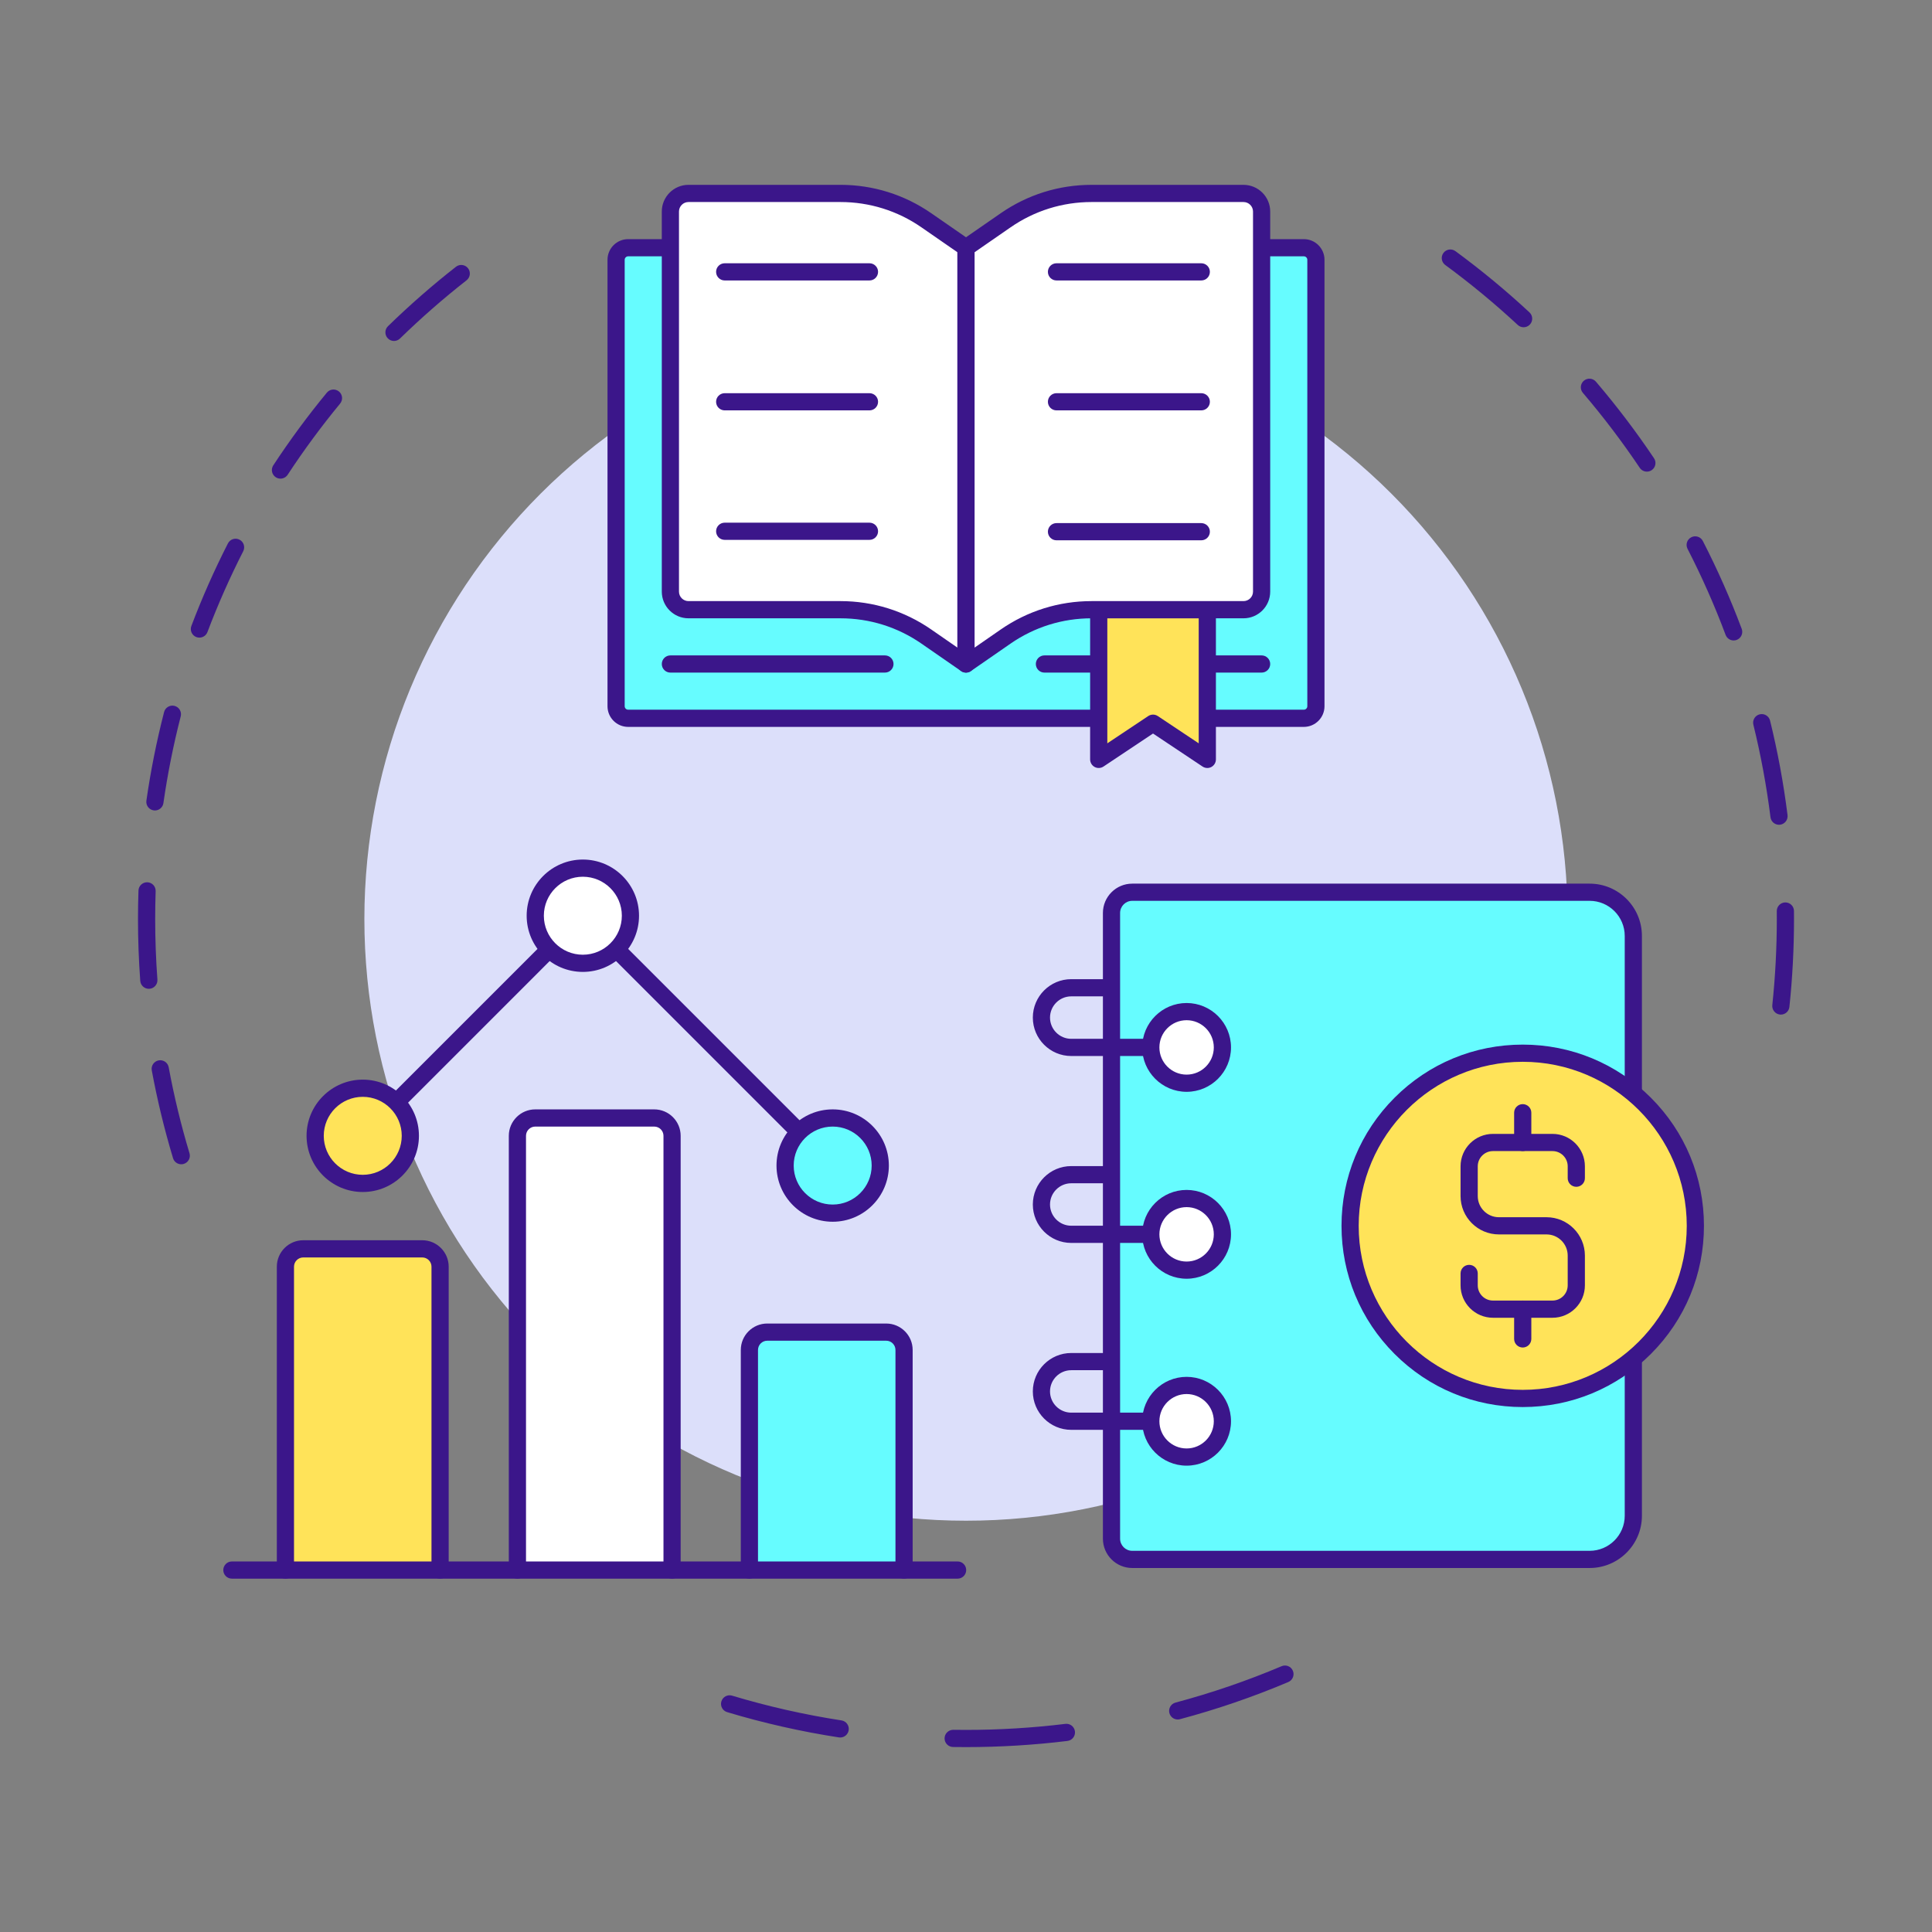 <svg xmlns="http://www.w3.org/2000/svg" xmlns:xlink="http://www.w3.org/1999/xlink" width="500" zoomAndPan="magnify"
    viewBox="400 400 700 700" height="500" preserveAspectRatio="xMidYMid slice" version="1.0">
    <rect x="400" y="400" width="700" height="700" fill="#808080" stroke="none"/>
    <defs>
        <clipPath id="73b61daf3e">
            <path d="M 661 1003 L 869 1003 L 869 1033.125 L 661 1033.125 Z M 661 1003 " clip-rule="nonzero" />
        </clipPath>
        <clipPath id="802edb4c54">
            <path d="M 922 490 L 1050 490 L 1050 768 L 922 768 Z M 922 490 " clip-rule="nonzero" />
        </clipPath>
        <clipPath id="e2e16526bf">
            <path d="M 450 495 L 571 495 L 571 822 L 450 822 Z M 450 495 " clip-rule="nonzero" />
        </clipPath>
        <clipPath id="9d02df890a">
            <path d="M 639 466.875 L 754 466.875 L 754 644 L 639 644 Z M 639 466.875 " clip-rule="nonzero" />
        </clipPath>
        <clipPath id="3fba581ccb">
            <path d="M 746 466.875 L 861 466.875 L 861 644 L 746 644 Z M 746 466.875 " clip-rule="nonzero" />
        </clipPath>
    </defs>
   
    <g clip-path="url(#73b61daf3e)">
        <path fill="#3b168a"
            d="M 750 1033.008 C 748.441 1033.008 746.859 1032.996 745.305 1032.973 C 743.586 1032.945 742.211 1031.531 742.238 1029.809 C 742.266 1028.09 743.676 1026.727 745.402 1026.742 C 746.926 1026.766 748.473 1026.777 750 1026.777 C 762.031 1026.777 774.141 1026.043 786 1024.594 C 787.711 1024.387 789.262 1025.602 789.473 1027.309 C 789.68 1029.016 788.465 1030.57 786.758 1030.777 C 774.648 1032.258 762.281 1033.008 750 1033.008 Z M 704.422 1029.531 C 704.262 1029.531 704.102 1029.52 703.941 1029.492 C 690.281 1027.391 676.66 1024.309 663.453 1020.336 C 661.805 1019.84 660.871 1018.102 661.367 1016.453 C 661.863 1014.809 663.598 1013.875 665.246 1014.367 C 678.18 1018.258 691.516 1021.277 704.891 1023.336 C 706.59 1023.598 707.758 1025.191 707.496 1026.891 C 707.258 1028.43 705.93 1029.531 704.422 1029.531 Z M 826.707 1023.004 C 825.328 1023.004 824.07 1022.086 823.699 1020.691 C 823.254 1019.031 824.242 1017.324 825.906 1016.879 C 838.961 1013.398 851.898 1008.961 864.352 1003.695 C 865.934 1003.023 867.762 1003.766 868.43 1005.348 C 869.102 1006.934 868.359 1008.762 866.777 1009.43 C 854.059 1014.812 840.848 1019.344 827.512 1022.898 C 827.242 1022.969 826.973 1023.004 826.707 1023.004 Z M 826.707 1023.004 "
            fill-opacity="1" fill-rule="nonzero" />
    </g>
    <g clip-path="url(#802edb4c54)">
        <path fill="#3b168a"
            d="M 1045.242 767.605 C 1045.133 767.605 1045.023 767.602 1044.914 767.59 C 1043.203 767.41 1041.961 765.875 1042.141 764.164 C 1043.227 753.887 1043.773 743.402 1043.773 733.004 C 1043.773 732.043 1043.77 731.07 1043.762 730.109 C 1043.746 728.391 1045.125 726.98 1046.844 726.965 C 1046.855 726.965 1046.867 726.965 1046.875 726.965 C 1048.582 726.965 1049.973 728.34 1049.988 730.051 C 1050 731.027 1050.004 732.023 1050.004 733.004 C 1050.004 743.621 1049.445 754.324 1048.336 764.816 C 1048.168 766.418 1046.816 767.605 1045.242 767.605 Z M 1044.566 698.828 C 1043.02 698.828 1041.676 697.676 1041.48 696.102 C 1040.07 684.848 1037.984 673.57 1035.281 662.586 C 1034.871 660.914 1035.891 659.227 1037.562 658.816 C 1039.23 658.406 1040.918 659.426 1041.332 661.098 C 1044.09 672.316 1046.219 683.832 1047.66 695.324 C 1047.875 697.031 1046.664 698.59 1044.957 698.805 C 1044.824 698.82 1044.695 698.828 1044.566 698.828 Z M 1028.137 632.051 C 1026.875 632.051 1025.688 631.277 1025.219 630.027 C 1021.254 619.426 1016.613 608.938 1011.43 598.859 C 1010.641 597.328 1011.246 595.449 1012.773 594.664 C 1014.305 593.875 1016.184 594.48 1016.969 596.008 C 1022.262 606.305 1027 617.016 1031.055 627.844 C 1031.656 629.453 1030.84 631.246 1029.23 631.852 C 1028.871 631.984 1028.5 632.051 1028.137 632.051 Z M 996.695 570.879 C 995.695 570.879 994.711 570.398 994.109 569.5 C 987.801 560.102 980.867 550.965 973.508 542.344 C 972.391 541.035 972.547 539.07 973.852 537.953 C 975.16 536.836 977.129 536.988 978.246 538.297 C 985.762 547.102 992.84 556.43 999.281 566.031 C 1000.238 567.457 999.859 569.395 998.43 570.352 C 997.898 570.711 997.293 570.879 996.695 570.879 Z M 952.031 518.57 C 951.273 518.57 950.512 518.297 949.914 517.738 C 941.609 510.023 932.773 502.715 923.645 496.016 C 922.258 494.996 921.957 493.047 922.977 491.66 C 923.992 490.273 925.941 489.977 927.328 490.992 C 936.648 497.836 945.676 505.297 954.152 513.176 C 955.414 514.348 955.484 516.316 954.316 517.578 C 953.703 518.238 952.867 518.57 952.031 518.57 Z M 952.031 518.57 "
            fill-opacity="1" fill-rule="nonzero" />
    </g>
    <g clip-path="url(#e2e16526bf)">
        <path fill="#3b168a"
            d="M 465.672 821.84 C 464.332 821.84 463.098 820.973 462.691 819.621 C 459.559 809.219 456.969 798.52 454.992 787.824 C 454.68 786.133 455.801 784.508 457.492 784.195 C 459.184 783.883 460.809 785 461.121 786.691 C 463.055 797.168 465.59 807.641 468.656 817.828 C 469.152 819.473 468.219 821.211 466.57 821.707 C 466.273 821.797 465.969 821.84 465.672 821.84 Z M 453.922 758.262 C 452.305 758.262 450.938 757.016 450.816 755.375 C 450.273 747.98 449.996 740.453 449.996 733.004 C 449.996 729.574 450.055 726.098 450.172 722.672 C 450.227 720.953 451.672 719.613 453.387 719.664 C 455.109 719.723 456.453 721.164 456.395 722.883 C 456.281 726.238 456.227 729.641 456.227 733.004 C 456.227 740.301 456.496 747.676 457.031 754.918 C 457.156 756.633 455.867 758.129 454.152 758.254 C 454.074 758.258 453.996 758.262 453.922 758.262 Z M 456.129 693.648 C 455.98 693.648 455.832 693.637 455.684 693.613 C 453.98 693.371 452.797 691.793 453.043 690.09 C 454.586 679.316 456.742 668.52 459.449 658 C 459.879 656.332 461.574 655.332 463.242 655.758 C 464.906 656.188 465.91 657.887 465.48 659.551 C 462.832 669.852 460.719 680.422 459.207 690.973 C 458.988 692.527 457.652 693.648 456.129 693.648 Z M 472.246 631.023 C 471.879 631.023 471.508 630.961 471.145 630.824 C 469.535 630.215 468.727 628.414 469.336 626.805 C 473.18 616.645 477.637 606.578 482.582 596.887 C 483.363 595.355 485.238 594.746 486.77 595.527 C 488.305 596.309 488.91 598.188 488.129 599.719 C 483.289 609.207 478.926 619.062 475.16 629.012 C 474.688 630.258 473.504 631.023 472.246 631.023 Z M 501.617 573.422 C 501.027 573.422 500.438 573.258 499.91 572.91 C 498.473 571.969 498.07 570.035 499.016 568.598 C 504.977 559.516 511.508 550.656 518.426 542.266 C 519.52 540.938 521.484 540.75 522.809 541.844 C 524.137 542.938 524.324 544.902 523.23 546.23 C 516.457 554.445 510.059 563.121 504.223 572.016 C 503.625 572.93 502.629 573.422 501.617 573.422 Z M 542.75 523.539 C 541.941 523.539 541.129 523.223 540.52 522.598 C 539.32 521.367 539.344 519.395 540.574 518.191 C 548.359 510.602 556.645 503.355 565.199 496.66 C 566.555 495.598 568.512 495.836 569.57 497.191 C 570.633 498.543 570.395 500.504 569.039 501.562 C 560.66 508.125 552.547 515.219 544.926 522.652 C 544.32 523.242 543.535 523.539 542.75 523.539 Z M 542.75 523.539 "
            fill-opacity="1" fill-rule="nonzero" />
    </g>
    <path fill="#dcdffa"
        d="M 967.98 733.004 C 967.98 736.57 967.895 740.137 967.719 743.699 C 967.543 747.262 967.281 750.82 966.93 754.371 C 966.582 757.918 966.145 761.461 965.621 764.988 C 965.098 768.516 964.488 772.031 963.793 775.531 C 963.098 779.027 962.316 782.508 961.449 785.969 C 960.582 789.43 959.629 792.867 958.594 796.281 C 957.559 799.695 956.441 803.082 955.238 806.438 C 954.035 809.797 952.754 813.125 951.387 816.422 C 950.023 819.719 948.578 822.977 947.051 826.203 C 945.527 829.426 943.922 832.613 942.242 835.758 C 940.559 838.906 938.801 842.008 936.969 845.066 C 935.133 848.129 933.227 851.141 931.246 854.109 C 929.262 857.074 927.211 859.988 925.082 862.855 C 922.957 865.719 920.766 868.531 918.5 871.289 C 916.238 874.047 913.91 876.746 911.512 879.391 C 909.117 882.035 906.66 884.617 904.137 887.141 C 901.613 889.664 899.031 892.121 896.387 894.516 C 893.742 896.914 891.043 899.242 888.285 901.504 C 885.527 903.77 882.715 905.961 879.852 908.086 C 876.984 910.211 874.07 912.266 871.105 914.25 C 868.137 916.23 865.125 918.137 862.066 919.973 C 859.004 921.805 855.902 923.562 852.754 925.246 C 849.609 926.926 846.422 928.531 843.199 930.055 C 839.973 931.582 836.715 933.027 833.418 934.391 C 830.121 935.758 826.793 937.039 823.438 938.242 C 820.078 939.445 816.691 940.562 813.277 941.598 C 809.863 942.633 806.426 943.586 802.965 944.453 C 799.504 945.32 796.023 946.102 792.527 946.797 C 789.027 947.492 785.512 948.102 781.984 948.625 C 778.457 949.148 774.918 949.586 771.367 949.934 C 767.816 950.285 764.258 950.547 760.695 950.723 C 757.133 950.898 753.566 950.984 750 950.984 C 746.434 950.984 742.867 950.898 739.305 950.723 C 735.742 950.547 732.184 950.285 728.633 949.934 C 725.082 949.586 721.543 949.148 718.016 948.625 C 714.488 948.102 710.973 947.492 707.473 946.797 C 703.977 946.102 700.496 945.32 697.035 944.453 C 693.574 943.586 690.137 942.633 686.723 941.598 C 683.309 940.562 679.922 939.445 676.562 938.242 C 673.207 937.039 669.879 935.758 666.582 934.391 C 663.285 933.027 660.027 931.582 656.801 930.055 C 653.574 928.531 650.391 926.926 647.246 925.246 C 644.098 923.562 640.996 921.805 637.934 919.973 C 634.875 918.137 631.863 916.23 628.895 914.25 C 625.93 912.266 623.016 910.211 620.148 908.086 C 617.285 905.961 614.473 903.77 611.715 901.504 C 608.957 899.242 606.258 896.914 603.613 894.516 C 600.969 892.121 598.387 889.664 595.863 887.141 C 593.34 884.617 590.883 882.035 588.488 879.391 C 586.09 876.746 583.762 874.047 581.5 871.289 C 579.234 868.531 577.043 865.719 574.914 862.855 C 572.789 859.988 570.738 857.074 568.754 854.109 C 566.773 851.141 564.867 848.129 563.031 845.07 C 561.199 842.008 559.441 838.906 557.758 835.758 C 556.078 832.613 554.473 829.426 552.949 826.203 C 551.422 822.977 549.977 819.719 548.613 816.422 C 547.246 813.125 545.965 809.797 544.762 806.438 C 543.559 803.082 542.441 799.695 541.406 796.281 C 540.371 792.867 539.418 789.43 538.551 785.969 C 537.684 782.508 536.902 779.027 536.207 775.531 C 535.512 772.031 534.902 768.516 534.379 764.988 C 533.855 761.461 533.418 757.918 533.07 754.371 C 532.719 750.82 532.457 747.262 532.281 743.699 C 532.105 740.137 532.02 736.57 532.02 733.004 C 532.02 729.438 532.105 725.871 532.281 722.309 C 532.457 718.746 532.719 715.188 533.07 711.637 C 533.418 708.086 533.855 704.547 534.379 701.02 C 534.902 697.492 535.512 693.977 536.207 690.477 C 536.902 686.98 537.684 683.5 538.551 680.039 C 539.418 676.578 540.371 673.141 541.406 669.727 C 542.441 666.312 543.559 662.926 544.762 659.566 C 545.965 656.211 547.246 652.883 548.613 649.586 C 549.977 646.289 551.422 643.031 552.949 639.805 C 554.473 636.578 556.078 633.395 557.758 630.25 C 559.441 627.102 561.199 624 563.031 620.938 C 564.867 617.879 566.773 614.867 568.754 611.898 C 570.738 608.934 572.789 606.02 574.914 603.152 C 577.043 600.289 579.234 597.477 581.5 594.719 C 583.762 591.961 586.09 589.262 588.488 586.617 C 590.883 583.973 593.34 581.391 595.863 578.867 C 598.387 576.344 600.969 573.887 603.613 571.492 C 606.258 569.094 608.957 566.766 611.715 564.504 C 614.473 562.238 617.285 560.043 620.148 557.918 C 623.016 555.793 625.93 553.742 628.895 551.758 C 631.863 549.777 634.875 547.871 637.934 546.035 C 640.996 544.199 644.098 542.441 647.246 540.762 C 650.391 539.078 653.574 537.477 656.801 535.953 C 660.027 534.426 663.285 532.98 666.582 531.617 C 669.879 530.25 673.207 528.969 676.562 527.766 C 679.922 526.562 683.309 525.445 686.723 524.41 C 690.137 523.375 693.574 522.422 697.035 521.555 C 700.496 520.688 703.977 519.906 707.473 519.211 C 710.973 518.516 714.488 517.906 718.016 517.383 C 721.543 516.859 725.082 516.422 728.633 516.074 C 732.184 515.723 735.742 515.461 739.305 515.285 C 742.867 515.109 746.434 515.023 750 515.023 C 753.566 515.023 757.133 515.109 760.695 515.285 C 764.258 515.461 767.816 515.723 771.367 516.074 C 774.918 516.422 778.457 516.859 781.984 517.383 C 785.512 517.906 789.027 518.516 792.527 519.211 C 796.023 519.906 799.504 520.688 802.965 521.555 C 806.426 522.422 809.863 523.375 813.277 524.41 C 816.691 525.445 820.078 526.562 823.438 527.766 C 826.793 528.969 830.121 530.25 833.418 531.617 C 836.715 532.98 839.973 534.426 843.199 535.953 C 846.422 537.477 849.609 539.078 852.754 540.762 C 855.902 542.441 859.004 544.199 862.066 546.035 C 865.125 547.871 868.137 549.777 871.105 551.758 C 874.07 553.742 876.984 555.793 879.852 557.918 C 882.715 560.043 885.527 562.238 888.285 564.504 C 891.043 566.766 893.742 569.094 896.387 571.492 C 899.031 573.887 901.613 576.344 904.137 578.867 C 906.66 581.391 909.117 583.973 911.512 586.617 C 913.91 589.262 916.238 591.961 918.5 594.719 C 920.766 597.477 922.957 600.289 925.082 603.152 C 927.211 606.02 929.262 608.934 931.246 611.898 C 933.227 614.867 935.133 617.879 936.969 620.938 C 938.801 624 940.559 627.102 942.242 630.25 C 943.922 633.395 945.527 636.578 947.051 639.805 C 948.578 643.031 950.023 646.289 951.387 649.586 C 952.754 652.883 954.035 656.211 955.238 659.566 C 956.441 662.926 957.559 666.312 958.594 669.727 C 959.629 673.141 960.582 676.578 961.449 680.039 C 962.316 683.5 963.098 686.98 963.793 690.477 C 964.488 693.977 965.098 697.492 965.621 701.02 C 966.145 704.547 966.582 708.086 966.93 711.637 C 967.281 715.188 967.543 718.746 967.719 722.309 C 967.895 725.871 967.98 729.438 967.98 733.004 Z M 967.98 733.004 "
        fill-opacity="1" fill-rule="nonzero" />
    <path fill="#66fcff"
        d="M 837.434 660.254 L 872.406 660.254 C 874.82 660.254 876.777 658.293 876.777 655.879 L 876.777 494.129 C 876.777 491.715 874.82 489.758 872.406 489.758 L 627.594 489.758 C 625.18 489.758 623.223 491.715 623.223 494.129 L 623.223 655.879 C 623.223 658.293 625.18 660.25 627.594 660.25 L 837.434 660.25 Z M 837.434 660.254 "
        fill-opacity="1" fill-rule="nonzero" />
    <path fill="#3b168a"
        d="M 872.406 663.367 L 837.434 663.367 C 835.711 663.367 834.316 661.973 834.316 660.25 C 834.316 658.531 835.711 657.137 837.434 657.137 L 872.406 657.137 C 873.098 657.137 873.664 656.574 873.664 655.879 L 873.664 494.129 C 873.664 493.438 873.098 492.871 872.406 492.871 L 627.594 492.871 C 626.902 492.871 626.336 493.438 626.336 494.129 L 626.336 655.879 C 626.336 656.574 626.902 657.137 627.594 657.137 L 798.09 657.137 C 799.809 657.137 801.203 658.531 801.203 660.254 C 801.203 661.973 799.809 663.367 798.09 663.367 L 627.594 663.367 C 623.465 663.367 620.109 660.008 620.109 655.879 L 620.109 494.129 C 620.109 490 623.465 486.645 627.594 486.645 L 872.406 486.645 C 876.535 486.645 879.891 490 879.891 494.129 L 879.891 655.879 C 879.891 660.008 876.535 663.367 872.406 663.367 Z M 872.406 663.367 "
        fill-opacity="1" fill-rule="nonzero" />
    <path fill="#3b168a"
        d="M 720.625 643.695 L 642.895 643.695 C 641.176 643.695 639.781 642.301 639.781 640.578 C 639.781 638.859 641.176 637.465 642.895 637.465 L 720.625 637.465 C 722.348 637.465 723.742 638.859 723.742 640.578 C 723.742 642.301 722.348 643.695 720.625 643.695 Z M 720.625 643.695 "
        fill-opacity="1" fill-rule="nonzero" />
    <path fill="#3b168a"
        d="M 798.09 643.695 L 778.414 643.695 C 776.695 643.695 775.301 642.301 775.301 640.578 C 775.301 638.859 776.695 637.465 778.414 637.465 L 798.09 637.465 C 799.809 637.465 801.203 638.859 801.203 640.578 C 801.203 642.301 799.809 643.695 798.09 643.695 Z M 798.09 643.695 "
        fill-opacity="1" fill-rule="nonzero" />
    <path fill="#3b168a"
        d="M 857.105 643.695 L 837.434 643.695 C 835.711 643.695 834.316 642.301 834.316 640.578 C 834.316 638.859 835.711 637.465 837.434 637.465 L 857.105 637.465 C 858.824 637.465 860.219 638.859 860.219 640.578 C 860.219 642.301 858.824 643.695 857.105 643.695 Z M 857.105 643.695 "
        fill-opacity="1" fill-rule="nonzero" />
    <path fill="#ffe359"
        d="M 837.434 675.145 L 817.762 662.027 L 798.09 675.145 L 798.09 620.906 L 837.434 620.906 Z M 837.434 675.145 "
        fill-opacity="1" fill-rule="nonzero" />
    <path fill="#3b168a"
        d="M 837.434 678.258 C 836.828 678.258 836.227 678.082 835.707 677.734 L 817.762 665.773 L 799.816 677.734 C 798.859 678.371 797.629 678.434 796.617 677.891 C 795.605 677.348 794.973 676.293 794.973 675.145 L 794.973 620.906 C 794.973 619.188 796.367 617.793 798.09 617.793 L 837.434 617.793 C 839.152 617.793 840.547 619.188 840.547 620.906 L 840.547 675.145 C 840.547 676.293 839.914 677.348 838.902 677.891 C 838.441 678.137 837.938 678.258 837.434 678.258 Z M 817.762 658.914 C 818.363 658.914 818.965 659.09 819.488 659.438 L 834.316 669.324 L 834.316 624.023 L 801.203 624.023 L 801.203 669.324 L 816.031 659.438 C 816.555 659.09 817.156 658.914 817.762 658.914 Z M 817.762 658.914 "
        fill-opacity="1" fill-rule="nonzero" />
    <path fill="#ffffff"
        d="M 750 640.578 L 735.617 630.625 C 726.48 624.297 715.629 620.906 704.516 620.906 L 649.453 620.906 C 645.832 620.906 642.895 617.973 642.895 614.352 L 642.895 476.645 C 642.895 473.02 645.832 470.086 649.453 470.086 L 704.516 470.086 C 715.629 470.086 726.48 473.477 735.617 479.801 L 750 489.758 Z M 750 640.578 "
        fill-opacity="1" fill-rule="nonzero" />
    <g clip-path="url(#9d02df890a)">
        <path fill="#3b168a"
            d="M 750 643.695 C 749.379 643.695 748.758 643.508 748.227 643.141 L 733.848 633.184 C 725.188 627.191 715.047 624.023 704.516 624.023 L 649.453 624.023 C 644.117 624.023 639.781 619.684 639.781 614.352 L 639.781 476.645 C 639.781 471.309 644.117 466.969 649.453 466.969 L 704.516 466.969 C 716.316 466.969 727.688 470.523 737.391 477.242 L 751.773 487.195 C 752.613 487.777 753.113 488.734 753.113 489.758 L 753.113 640.578 C 753.113 641.738 752.473 642.801 751.445 643.34 C 750.992 643.578 750.496 643.695 750 643.695 Z M 649.453 473.199 C 647.555 473.199 646.008 474.746 646.008 476.645 L 646.008 614.352 C 646.008 616.25 647.555 617.793 649.453 617.793 L 704.516 617.793 C 716.316 617.793 727.688 621.344 737.391 628.062 L 746.887 634.637 L 746.887 491.391 L 733.848 482.363 C 725.188 476.367 715.047 473.199 704.516 473.199 Z M 649.453 473.199 "
            fill-opacity="1" fill-rule="nonzero" />
    </g>
    <path fill="#ffffff"
        d="M 750 640.578 L 764.383 630.625 C 773.52 624.297 784.371 620.906 795.484 620.906 L 850.547 620.906 C 854.168 620.906 857.105 617.973 857.105 614.352 L 857.105 476.645 C 857.105 473.02 854.168 470.086 850.547 470.086 L 795.484 470.086 C 784.371 470.086 773.52 473.477 764.383 479.801 L 750 489.758 Z M 750 640.578 "
        fill-opacity="1" fill-rule="nonzero" />
    <g clip-path="url(#3fba581ccb)">
        <path fill="#3b168a"
            d="M 750 643.695 C 749.504 643.695 749.008 643.578 748.555 643.34 C 747.527 642.801 746.887 641.738 746.887 640.578 L 746.887 489.758 C 746.887 488.734 747.387 487.777 748.227 487.195 L 762.609 477.242 C 772.312 470.523 783.684 466.973 795.484 466.973 L 850.547 466.973 C 855.883 466.973 860.219 471.309 860.219 476.645 L 860.219 614.352 C 860.219 619.684 855.883 624.023 850.547 624.023 L 795.484 624.023 C 784.953 624.023 774.812 627.191 766.152 633.184 L 751.773 643.141 C 751.242 643.508 750.621 643.695 750 643.695 Z M 753.113 491.391 L 753.113 634.637 L 762.609 628.062 C 772.312 621.344 783.684 617.793 795.484 617.793 L 850.547 617.793 C 852.445 617.793 853.992 616.25 853.992 614.352 L 853.992 476.645 C 853.992 474.746 852.445 473.199 850.547 473.199 L 795.484 473.199 C 784.953 473.199 774.812 476.367 766.152 482.363 Z M 753.113 491.391 "
            fill-opacity="1" fill-rule="nonzero" />
    </g>
    <path fill="#3b168a"
        d="M 715.027 501.617 L 662.566 501.617 C 660.848 501.617 659.453 500.223 659.453 498.5 C 659.453 496.781 660.848 495.387 662.566 495.387 L 715.027 495.387 C 716.746 495.387 718.141 496.781 718.141 498.5 C 718.141 500.223 716.746 501.617 715.027 501.617 Z M 715.027 501.617 "
        fill-opacity="1" fill-rule="nonzero" />
    <path fill="#3b168a"
        d="M 715.027 548.688 L 662.566 548.688 C 660.848 548.688 659.453 547.293 659.453 545.574 C 659.453 543.855 660.848 542.461 662.566 542.461 L 715.027 542.461 C 716.746 542.461 718.141 543.855 718.141 545.574 C 718.141 547.293 716.746 548.688 715.027 548.688 Z M 715.027 548.688 "
        fill-opacity="1" fill-rule="nonzero" />
    <path fill="#3b168a"
        d="M 835.246 548.688 L 782.789 548.688 C 781.066 548.688 779.672 547.293 779.672 545.574 C 779.672 543.855 781.066 542.461 782.789 542.461 L 835.246 542.461 C 836.969 542.461 838.363 543.855 838.363 545.574 C 838.363 547.293 836.969 548.688 835.246 548.688 Z M 835.246 548.688 "
        fill-opacity="1" fill-rule="nonzero" />
    <path fill="#3b168a"
        d="M 835.246 501.617 L 782.789 501.617 C 781.066 501.617 779.672 500.223 779.672 498.5 C 779.672 496.781 781.066 495.387 782.789 495.387 L 835.246 495.387 C 836.969 495.387 838.363 496.781 838.363 498.5 C 838.363 500.223 836.969 501.617 835.246 501.617 Z M 835.246 501.617 "
        fill-opacity="1" fill-rule="nonzero" />
    <path fill="#3b168a"
        d="M 835.246 595.762 L 782.789 595.762 C 781.066 595.762 779.672 594.367 779.672 592.645 C 779.672 590.926 781.066 589.531 782.789 589.531 L 835.246 589.531 C 836.969 589.531 838.363 590.926 838.363 592.645 C 838.363 594.367 836.969 595.762 835.246 595.762 Z M 835.246 595.762 "
        fill-opacity="1" fill-rule="nonzero" />
    <path fill="#3b168a"
        d="M 715.027 595.605 L 662.566 595.605 C 660.848 595.605 659.453 594.211 659.453 592.492 C 659.453 590.77 660.848 589.375 662.566 589.375 L 715.027 589.375 C 716.746 589.375 718.141 590.77 718.141 592.492 C 718.141 594.211 716.746 595.605 715.027 595.605 Z M 715.027 595.605 "
        fill-opacity="1" fill-rule="nonzero" />
    <path fill="#66fcff"
        d="M 991.785 739.105 L 991.785 949.172 C 991.785 957.918 984.695 965.004 975.953 965.004 L 810.234 965.004 C 806.082 965.004 802.719 961.641 802.719 957.488 L 802.719 730.789 C 802.719 726.637 806.082 723.273 810.234 723.273 L 975.953 723.273 C 984.695 723.273 991.785 730.363 991.785 739.105 Z M 991.785 739.105 "
        fill-opacity="1" fill-rule="nonzero" />
    <path fill="#3b168a"
        d="M 975.953 968.117 L 810.234 968.117 C 804.371 968.117 799.605 963.352 799.605 957.488 L 799.605 730.789 C 799.605 724.926 804.371 720.16 810.234 720.16 L 975.953 720.16 C 986.402 720.16 994.898 728.66 994.898 739.105 L 994.898 949.172 C 994.898 959.621 986.402 968.117 975.953 968.117 Z M 810.234 726.387 C 807.809 726.387 805.832 728.363 805.832 730.789 L 805.832 957.488 C 805.832 959.918 807.809 961.891 810.234 961.891 L 975.953 961.891 C 982.965 961.891 988.672 956.184 988.672 949.172 L 988.672 739.105 C 988.672 732.094 982.965 726.387 975.953 726.387 Z M 810.234 726.387 "
        fill-opacity="1" fill-rule="nonzero" />
    <path fill="#3b168a"
        d="M 817.039 782.613 L 788.133 782.613 C 780.457 782.613 774.215 776.367 774.215 768.691 C 774.215 761.016 780.457 754.77 788.133 754.77 L 800.102 754.77 C 801.824 754.77 803.219 756.164 803.219 757.887 C 803.219 759.605 801.824 761 800.102 761 L 788.133 761 C 783.891 761 780.441 764.449 780.441 768.691 C 780.441 772.934 783.891 776.383 788.133 776.383 L 817.039 776.383 C 818.758 776.383 820.152 777.777 820.152 779.496 C 820.152 781.219 818.758 782.613 817.039 782.613 Z M 817.039 782.613 "
        fill-opacity="1" fill-rule="nonzero" />
    <path fill="#ffffff"
        d="M 842.902 779.5 C 842.902 780.352 842.82 781.195 842.652 782.031 C 842.484 782.863 842.238 783.676 841.914 784.465 C 841.59 785.25 841.188 785.996 840.715 786.707 C 840.242 787.414 839.703 788.07 839.102 788.672 C 838.5 789.273 837.844 789.812 837.137 790.285 C 836.43 790.758 835.68 791.156 834.895 791.484 C 834.105 791.809 833.297 792.055 832.461 792.223 C 831.625 792.387 830.781 792.473 829.93 792.473 C 829.078 792.473 828.234 792.387 827.398 792.223 C 826.562 792.055 825.75 791.809 824.965 791.484 C 824.176 791.156 823.43 790.758 822.723 790.285 C 822.012 789.812 821.359 789.273 820.754 788.672 C 820.152 788.07 819.617 787.414 819.141 786.707 C 818.668 785.996 818.27 785.25 817.945 784.465 C 817.617 783.676 817.371 782.863 817.207 782.031 C 817.039 781.195 816.957 780.352 816.957 779.5 C 816.957 778.648 817.039 777.805 817.207 776.969 C 817.371 776.133 817.617 775.32 817.945 774.535 C 818.27 773.746 818.668 773 819.141 772.293 C 819.617 771.582 820.152 770.926 820.754 770.324 C 821.359 769.723 822.012 769.184 822.723 768.711 C 823.43 768.238 824.176 767.84 824.965 767.512 C 825.75 767.188 826.562 766.941 827.398 766.773 C 828.234 766.609 829.078 766.527 829.93 766.527 C 830.781 766.527 831.625 766.609 832.461 766.773 C 833.297 766.941 834.105 767.188 834.895 767.512 C 835.68 767.84 836.43 768.238 837.137 768.711 C 837.844 769.184 838.5 769.723 839.102 770.324 C 839.703 770.926 840.242 771.582 840.715 772.293 C 841.188 773 841.59 773.746 841.914 774.535 C 842.238 775.32 842.484 776.133 842.652 776.969 C 842.82 777.805 842.902 778.648 842.902 779.5 Z M 842.902 779.5 "
        fill-opacity="1" fill-rule="nonzero" />
    <path fill="#3b168a"
        d="M 829.93 795.586 C 821.059 795.586 813.84 788.371 813.84 779.5 C 813.84 770.629 821.059 763.41 829.93 763.41 C 838.801 763.41 846.016 770.629 846.016 779.5 C 846.016 788.371 838.801 795.586 829.93 795.586 Z M 829.93 769.641 C 824.492 769.641 820.07 774.062 820.07 779.5 C 820.07 784.934 824.492 789.355 829.93 789.355 C 835.363 789.355 839.785 784.934 839.785 779.5 C 839.785 774.062 835.363 769.641 829.93 769.641 Z M 829.93 769.641 "
        fill-opacity="1" fill-rule="nonzero" />
    <path fill="#3b168a"
        d="M 817.039 850.336 L 788.133 850.336 C 780.457 850.336 774.215 844.09 774.215 836.414 C 774.215 828.738 780.457 822.496 788.133 822.496 L 800.102 822.496 C 801.824 822.496 803.219 823.891 803.219 825.609 C 803.219 827.328 801.824 828.723 800.102 828.723 L 788.133 828.723 C 783.891 828.723 780.441 832.176 780.441 836.414 C 780.441 840.656 783.891 844.105 788.133 844.105 L 817.039 844.105 C 818.758 844.105 820.152 845.5 820.152 847.219 C 820.152 848.941 818.758 850.336 817.039 850.336 Z M 817.039 850.336 "
        fill-opacity="1" fill-rule="nonzero" />
    <path fill="#ffffff"
        d="M 842.902 847.223 C 842.902 848.074 842.82 848.918 842.652 849.754 C 842.484 850.59 842.238 851.398 841.914 852.188 C 841.59 852.973 841.188 853.723 840.715 854.43 C 840.242 855.137 839.703 855.793 839.102 856.395 C 838.5 856.996 837.844 857.535 837.137 858.008 C 836.43 858.48 835.68 858.883 834.895 859.207 C 834.105 859.535 833.297 859.781 832.461 859.945 C 831.625 860.113 830.781 860.195 829.93 860.195 C 829.078 860.195 828.234 860.113 827.398 859.945 C 826.562 859.781 825.75 859.535 824.965 859.207 C 824.176 858.883 823.43 858.48 822.723 858.008 C 822.012 857.535 821.359 856.996 820.754 856.395 C 820.152 855.793 819.617 855.137 819.141 854.43 C 818.668 853.723 818.27 852.973 817.945 852.188 C 817.617 851.398 817.371 850.59 817.207 849.754 C 817.039 848.918 816.957 848.074 816.957 847.223 C 816.957 846.371 817.039 845.527 817.207 844.691 C 817.371 843.855 817.617 843.043 817.945 842.258 C 818.27 841.473 818.668 840.723 819.141 840.016 C 819.617 839.309 820.152 838.652 820.754 838.051 C 821.359 837.445 822.012 836.91 822.723 836.438 C 823.43 835.961 824.176 835.562 824.965 835.238 C 825.75 834.91 826.562 834.664 827.398 834.5 C 828.234 834.332 829.078 834.25 829.93 834.25 C 830.781 834.25 831.625 834.332 832.461 834.5 C 833.297 834.664 834.105 834.91 834.895 835.238 C 835.68 835.562 836.43 835.961 837.137 836.438 C 837.844 836.91 838.5 837.445 839.102 838.051 C 839.703 838.652 840.242 839.309 840.715 840.016 C 841.188 840.723 841.59 841.473 841.914 842.258 C 842.238 843.043 842.484 843.855 842.652 844.691 C 842.82 845.527 842.902 846.371 842.902 847.223 Z M 842.902 847.223 "
        fill-opacity="1" fill-rule="nonzero" />
    <path fill="#3b168a"
        d="M 829.93 863.309 C 821.059 863.309 813.84 856.094 813.84 847.223 C 813.84 838.352 821.059 831.133 829.93 831.133 C 838.801 831.133 846.016 838.352 846.016 847.223 C 846.016 856.094 838.801 863.309 829.93 863.309 Z M 829.93 837.363 C 824.492 837.363 820.07 841.785 820.07 847.223 C 820.07 852.656 824.492 857.082 829.93 857.082 C 835.363 857.082 839.785 852.656 839.785 847.223 C 839.785 841.785 835.363 837.363 829.93 837.363 Z M 829.93 837.363 "
        fill-opacity="1" fill-rule="nonzero" />
    <path fill="#3b168a"
        d="M 817.039 918.059 L 788.133 918.059 C 780.457 918.059 774.215 911.812 774.215 904.137 C 774.215 896.461 780.457 890.219 788.133 890.219 L 800.102 890.219 C 801.824 890.219 803.219 891.613 803.219 893.332 C 803.219 895.055 801.824 896.449 800.102 896.449 L 788.133 896.449 C 783.891 896.449 780.441 899.898 780.441 904.137 C 780.441 908.379 783.891 911.828 788.133 911.828 L 817.039 911.828 C 818.758 911.828 820.152 913.223 820.152 914.945 C 820.152 916.664 818.758 918.059 817.039 918.059 Z M 817.039 918.059 "
        fill-opacity="1" fill-rule="nonzero" />
    <path fill="#ffffff"
        d="M 842.902 914.945 C 842.902 915.797 842.82 916.641 842.652 917.477 C 842.484 918.312 842.238 919.125 841.914 919.91 C 841.59 920.695 841.188 921.445 840.715 922.152 C 840.242 922.859 839.703 923.516 839.102 924.117 C 838.5 924.723 837.844 925.258 837.137 925.73 C 836.43 926.207 835.68 926.605 834.895 926.93 C 834.105 927.258 833.297 927.504 832.461 927.668 C 831.625 927.836 830.781 927.918 829.93 927.918 C 829.078 927.918 828.234 927.836 827.398 927.668 C 826.562 927.504 825.75 927.258 824.965 926.93 C 824.176 926.605 823.43 926.207 822.723 925.73 C 822.012 925.258 821.359 924.723 820.754 924.117 C 820.152 923.516 819.617 922.859 819.141 922.152 C 818.668 921.445 818.27 920.695 817.945 919.91 C 817.617 919.125 817.371 918.312 817.207 917.477 C 817.039 916.641 816.957 915.797 816.957 914.945 C 816.957 914.094 817.039 913.25 817.207 912.414 C 817.371 911.578 817.617 910.77 817.945 909.98 C 818.27 909.195 818.668 908.445 819.141 907.738 C 819.617 907.031 820.152 906.375 820.754 905.773 C 821.359 905.172 822.012 904.633 822.723 904.16 C 823.43 903.688 824.176 903.285 824.965 902.961 C 825.75 902.633 826.562 902.387 827.398 902.223 C 828.234 902.055 829.078 901.973 829.93 901.973 C 830.781 901.973 831.625 902.055 832.461 902.223 C 833.297 902.387 834.105 902.633 834.895 902.961 C 835.68 903.285 836.43 903.688 837.137 904.16 C 837.844 904.633 838.5 905.172 839.102 905.773 C 839.703 906.375 840.242 907.031 840.715 907.738 C 841.188 908.445 841.59 909.195 841.914 909.98 C 842.238 910.77 842.484 911.578 842.652 912.414 C 842.82 913.25 842.902 914.094 842.902 914.945 Z M 842.902 914.945 "
        fill-opacity="1" fill-rule="nonzero" />
    <path fill="#3b168a"
        d="M 829.93 931.035 C 821.059 931.035 813.84 923.816 813.84 914.945 C 813.84 906.074 821.059 898.859 829.93 898.859 C 838.801 898.859 846.016 906.074 846.016 914.945 C 846.016 923.816 838.801 931.035 829.93 931.035 Z M 829.93 905.086 C 824.492 905.086 820.07 909.512 820.07 914.945 C 820.07 920.383 824.492 924.805 829.93 924.805 C 835.363 924.805 839.785 920.383 839.785 914.945 C 839.785 909.512 835.363 905.086 829.93 905.086 Z M 829.93 905.086 "
        fill-opacity="1" fill-rule="nonzero" />
    <path fill="#ffe359"
        d="M 1014.258 844.141 C 1014.258 846.188 1014.16 848.23 1013.957 850.27 C 1013.758 852.309 1013.457 854.332 1013.059 856.34 C 1012.656 858.352 1012.16 860.336 1011.566 862.297 C 1010.973 864.254 1010.281 866.18 1009.496 868.074 C 1008.715 869.965 1007.84 871.816 1006.875 873.621 C 1005.906 875.43 1004.855 877.184 1003.719 878.887 C 1002.578 880.59 1001.359 882.234 1000.062 883.816 C 998.762 885.402 997.387 886.918 995.941 888.363 C 994.492 889.812 992.977 891.188 991.391 892.488 C 989.809 893.785 988.164 895.004 986.461 896.145 C 984.758 897.281 983.004 898.332 981.195 899.301 C 979.391 900.266 977.543 901.141 975.648 901.922 C 973.758 902.707 971.828 903.395 969.871 903.992 C 967.91 904.586 965.926 905.082 963.914 905.484 C 961.906 905.883 959.883 906.184 957.844 906.383 C 955.805 906.582 953.762 906.684 951.715 906.684 C 949.664 906.684 947.621 906.582 945.582 906.383 C 943.543 906.184 941.52 905.883 939.512 905.484 C 937.504 905.082 935.52 904.586 933.559 903.992 C 931.598 903.395 929.672 902.707 927.777 901.922 C 925.887 901.141 924.035 900.266 922.23 899.301 C 920.422 898.332 918.668 897.281 916.965 896.145 C 915.262 895.004 913.617 893.785 912.035 892.488 C 910.453 891.188 908.938 889.812 907.488 888.363 C 906.039 886.918 904.664 885.402 903.367 883.816 C 902.066 882.234 900.848 880.59 899.707 878.887 C 898.57 877.184 897.52 875.43 896.555 873.621 C 895.586 871.816 894.715 869.965 893.93 868.074 C 893.145 866.18 892.457 864.254 891.863 862.293 C 891.266 860.336 890.77 858.352 890.371 856.34 C 889.969 854.332 889.672 852.309 889.469 850.27 C 889.27 848.23 889.168 846.188 889.168 844.141 C 889.168 842.09 889.27 840.047 889.469 838.008 C 889.672 835.969 889.969 833.945 890.371 831.938 C 890.77 829.93 891.266 827.941 891.863 825.984 C 892.457 824.023 893.145 822.098 893.93 820.203 C 894.715 818.312 895.586 816.461 896.555 814.656 C 897.52 812.848 898.57 811.094 899.707 809.391 C 900.848 807.688 902.066 806.043 903.367 804.461 C 904.664 802.879 906.039 801.359 907.488 799.914 C 908.938 798.465 910.453 797.09 912.035 795.789 C 913.617 794.492 915.262 793.273 916.965 792.133 C 918.668 790.996 920.422 789.945 922.23 788.98 C 924.035 788.012 925.887 787.137 927.777 786.355 C 929.672 785.57 931.598 784.883 933.559 784.285 C 935.52 783.691 937.504 783.195 939.512 782.797 C 941.52 782.395 943.543 782.094 945.582 781.895 C 947.621 781.695 949.664 781.594 951.715 781.594 C 953.762 781.594 955.805 781.695 957.844 781.895 C 959.883 782.094 961.906 782.395 963.914 782.797 C 965.926 783.195 967.91 783.691 969.871 784.285 C 971.828 784.883 973.758 785.57 975.648 786.355 C 977.539 787.137 979.391 788.012 981.195 788.98 C 983.004 789.945 984.758 790.996 986.461 792.133 C 988.164 793.273 989.809 794.492 991.391 795.789 C 992.977 797.09 994.492 798.465 995.941 799.914 C 997.387 801.359 998.762 802.879 1000.062 804.461 C 1001.359 806.043 1002.578 807.688 1003.719 809.391 C 1004.855 811.094 1005.906 812.848 1006.875 814.656 C 1007.84 816.461 1008.715 818.312 1009.496 820.203 C 1010.281 822.098 1010.973 824.023 1011.566 825.984 C 1012.16 827.941 1012.656 829.93 1013.059 831.938 C 1013.457 833.945 1013.758 835.969 1013.957 838.008 C 1014.16 840.047 1014.258 842.09 1014.258 844.141 Z M 1014.258 844.141 "
        fill-opacity="1" fill-rule="nonzero" />
    <path fill="#3b168a"
        d="M 951.715 909.801 C 934.176 909.801 917.688 902.969 905.285 890.566 C 892.883 878.164 886.055 861.676 886.055 844.141 C 886.055 826.602 892.883 810.113 905.285 797.711 C 917.688 785.309 934.176 778.48 951.715 778.48 C 969.25 778.48 985.742 785.309 998.141 797.711 C 1010.543 810.113 1017.375 826.602 1017.375 844.141 C 1017.375 861.676 1010.543 878.164 998.141 890.566 C 985.742 902.969 969.25 909.801 951.715 909.801 Z M 951.715 784.707 C 918.945 784.707 892.281 811.367 892.281 844.141 C 892.281 876.91 918.945 903.57 951.715 903.57 C 984.484 903.57 1011.145 876.91 1011.145 844.141 C 1011.145 811.367 984.484 784.707 951.715 784.707 Z M 951.715 784.707 "
        fill-opacity="1" fill-rule="nonzero" />
    <path fill="#3b168a"
        d="M 962.496 877.449 L 940.93 877.449 C 934.457 877.449 929.188 872.18 929.188 865.707 L 929.188 861.395 C 929.188 859.672 930.582 858.277 932.305 858.277 C 934.023 858.277 935.418 859.672 935.418 861.395 L 935.418 865.707 C 935.418 868.746 937.891 871.219 940.93 871.219 L 962.496 871.219 C 965.535 871.219 968.008 868.746 968.008 865.707 L 968.008 854.922 C 968.008 850.695 964.57 847.254 960.34 847.254 L 943.086 847.254 C 935.422 847.254 929.188 841.02 929.188 833.355 L 929.188 822.57 C 929.188 816.098 934.457 810.828 940.93 810.828 L 962.496 810.828 C 968.973 810.828 974.238 816.098 974.238 822.57 L 974.238 826.887 C 974.238 828.605 972.844 830 971.125 830 C 969.402 830 968.008 828.605 968.008 826.887 L 968.008 822.57 C 968.008 819.531 965.535 817.059 962.496 817.059 L 940.93 817.059 C 937.891 817.059 935.418 819.531 935.418 822.57 L 935.418 833.355 C 935.418 837.586 938.859 841.023 943.086 841.023 L 960.34 841.023 C 968.004 841.023 974.238 847.258 974.238 854.922 L 974.238 865.707 C 974.238 872.18 968.973 877.449 962.496 877.449 Z M 962.496 877.449 "
        fill-opacity="1" fill-rule="nonzero" />
    <path fill="#3b168a"
        d="M 951.715 817.059 C 949.992 817.059 948.598 815.664 948.598 813.945 L 948.598 803.16 C 948.598 801.441 949.992 800.047 951.715 800.047 C 953.434 800.047 954.828 801.441 954.828 803.16 L 954.828 813.945 C 954.828 815.664 953.434 817.059 951.715 817.059 Z M 951.715 817.059 "
        fill-opacity="1" fill-rule="nonzero" />
    <path fill="#3b168a"
        d="M 951.715 888.23 C 949.992 888.23 948.598 886.836 948.598 885.117 L 948.598 874.332 C 948.598 872.613 949.992 871.219 951.715 871.219 C 953.434 871.219 954.828 872.613 954.828 874.332 L 954.828 885.117 C 954.828 886.836 953.434 888.23 951.715 888.23 Z M 951.715 888.23 "
        fill-opacity="1" fill-rule="nonzero" />
    <path fill="#ffe359"
        d="M 503.414 968.863 L 503.414 858.945 C 503.414 855.375 506.309 852.477 509.879 852.477 L 552.984 852.477 C 556.555 852.477 559.449 855.375 559.449 858.945 L 559.449 968.863 Z M 503.414 968.863 "
        fill-opacity="1" fill-rule="nonzero" />
    <path fill="#3b168a"
        d="M 559.449 971.977 C 557.73 971.977 556.336 970.582 556.336 968.863 L 556.336 858.945 C 556.336 857.098 554.832 855.594 552.984 855.594 L 509.879 855.594 C 508.031 855.594 506.527 857.098 506.527 858.945 L 506.527 968.863 C 506.527 970.582 505.133 971.977 503.414 971.977 C 501.695 971.977 500.301 970.582 500.301 968.863 L 500.301 858.945 C 500.301 853.66 504.598 849.363 509.879 849.363 L 552.984 849.363 C 558.266 849.363 562.566 853.66 562.566 858.945 L 562.566 968.863 C 562.566 970.582 561.172 971.977 559.449 971.977 Z M 559.449 971.977 "
        fill-opacity="1" fill-rule="nonzero" />
    <path fill="#ffffff"
        d="M 587.469 968.863 L 587.469 811.527 C 587.469 807.957 590.363 805.062 593.934 805.062 L 637.039 805.062 C 640.609 805.062 643.504 807.957 643.504 811.527 L 643.504 968.863 Z M 587.469 968.863 "
        fill-opacity="1" fill-rule="nonzero" />
    <path fill="#3b168a"
        d="M 643.504 971.977 C 641.785 971.977 640.391 970.582 640.391 968.863 L 640.391 811.527 C 640.391 809.68 638.887 808.18 637.039 808.18 L 593.934 808.18 C 592.086 808.18 590.582 809.68 590.582 811.527 L 590.582 968.863 C 590.582 970.582 589.188 971.977 587.469 971.977 C 585.746 971.977 584.352 970.582 584.352 968.863 L 584.352 811.527 C 584.352 806.246 588.652 801.949 593.934 801.949 L 637.039 801.949 C 642.32 801.949 646.617 806.246 646.617 811.527 L 646.617 968.863 C 646.617 970.582 645.223 971.977 643.504 971.977 Z M 643.504 971.977 "
        fill-opacity="1" fill-rule="nonzero" />
    <path fill="#66fcff"
        d="M 671.523 968.863 L 671.523 889.117 C 671.523 885.547 674.418 882.652 677.988 882.652 L 721.094 882.652 C 724.664 882.652 727.559 885.547 727.559 889.117 L 727.559 968.863 Z M 671.523 968.863 "
        fill-opacity="1" fill-rule="nonzero" />
    <path fill="#3b168a"
        d="M 727.559 971.977 C 725.84 971.977 724.445 970.582 724.445 968.863 L 724.445 889.117 C 724.445 887.27 722.941 885.766 721.094 885.766 L 677.988 885.766 C 676.141 885.766 674.637 887.27 674.637 889.117 L 674.637 968.863 C 674.637 970.582 673.242 971.977 671.523 971.977 C 669.801 971.977 668.406 970.582 668.406 968.863 L 668.406 889.117 C 668.406 883.836 672.707 879.539 677.988 879.539 L 721.094 879.539 C 726.375 879.539 730.672 883.836 730.672 889.117 L 730.672 968.863 C 730.672 970.582 729.277 971.977 727.559 971.977 Z M 727.559 971.977 "
        fill-opacity="1" fill-rule="nonzero" />
    <path fill="#3b168a"
        d="M 746.957 971.977 L 484.016 971.977 C 482.297 971.977 480.902 970.582 480.902 968.863 C 480.902 967.141 482.297 965.746 484.016 965.746 L 746.957 965.746 C 748.676 965.746 750.07 967.141 750.07 968.863 C 750.07 970.582 748.676 971.977 746.957 971.977 Z M 746.957 971.977 "
        fill-opacity="1" fill-rule="nonzero" />
    <path fill="#3b168a"
        d="M 688.766 812.488 C 687.969 812.488 687.172 812.184 686.562 811.578 L 621.906 746.918 C 620.688 745.703 620.688 743.73 621.906 742.516 C 623.121 741.297 625.094 741.297 626.309 742.516 L 690.969 807.172 C 692.184 808.387 692.184 810.359 690.969 811.578 C 690.359 812.184 689.562 812.488 688.766 812.488 Z M 688.766 812.488 "
        fill-opacity="1" fill-rule="nonzero" />
    <path fill="#3b168a"
        d="M 544.363 801.711 C 543.566 801.711 542.77 801.406 542.16 800.801 C 540.945 799.582 540.945 797.613 542.16 796.395 L 596.043 742.516 C 597.258 741.297 599.23 741.297 600.445 742.516 C 601.664 743.73 601.664 745.703 600.445 746.918 L 546.566 800.801 C 545.957 801.41 545.16 801.711 544.363 801.711 Z M 544.363 801.711 "
        fill-opacity="1" fill-rule="nonzero" />
    <path fill="#ffffff"
        d="M 628.418 731.785 C 628.418 732.352 628.391 732.914 628.336 733.477 C 628.277 734.039 628.195 734.594 628.086 735.148 C 627.977 735.703 627.84 736.25 627.676 736.789 C 627.512 737.332 627.32 737.863 627.105 738.383 C 626.891 738.906 626.648 739.414 626.383 739.914 C 626.117 740.41 625.824 740.895 625.512 741.363 C 625.199 741.832 624.863 742.285 624.504 742.723 C 624.145 743.16 623.766 743.578 623.367 743.977 C 622.969 744.375 622.551 744.754 622.113 745.113 C 621.676 745.473 621.223 745.809 620.754 746.121 C 620.285 746.434 619.801 746.727 619.305 746.992 C 618.805 747.258 618.297 747.5 617.773 747.715 C 617.254 747.93 616.723 748.121 616.18 748.285 C 615.641 748.449 615.094 748.586 614.539 748.695 C 613.984 748.805 613.426 748.891 612.867 748.945 C 612.305 749 611.742 749.027 611.176 749.027 C 610.609 749.027 610.047 749 609.484 748.945 C 608.922 748.891 608.367 748.805 607.812 748.695 C 607.258 748.586 606.711 748.449 606.172 748.285 C 605.629 748.121 605.098 747.93 604.578 747.715 C 604.055 747.5 603.547 747.258 603.047 746.992 C 602.551 746.727 602.066 746.434 601.598 746.121 C 601.129 745.809 600.676 745.473 600.238 745.113 C 599.801 744.754 599.383 744.375 598.984 743.977 C 598.586 743.578 598.207 743.16 597.848 742.723 C 597.488 742.285 597.152 741.832 596.84 741.363 C 596.527 740.895 596.234 740.41 595.969 739.914 C 595.703 739.414 595.461 738.906 595.246 738.383 C 595.031 737.863 594.84 737.332 594.676 736.789 C 594.512 736.25 594.375 735.703 594.266 735.148 C 594.156 734.594 594.07 734.039 594.016 733.477 C 593.961 732.914 593.934 732.352 593.934 731.785 C 593.934 731.219 593.961 730.656 594.016 730.094 C 594.07 729.535 594.156 728.977 594.266 728.422 C 594.375 727.867 594.512 727.32 594.676 726.781 C 594.84 726.238 595.031 725.707 595.246 725.188 C 595.461 724.664 595.703 724.156 595.969 723.656 C 596.234 723.16 596.527 722.676 596.84 722.207 C 597.152 721.738 597.488 721.285 597.848 720.848 C 598.207 720.41 598.586 719.992 598.984 719.594 C 599.383 719.195 599.801 718.816 600.238 718.457 C 600.676 718.098 601.129 717.762 601.598 717.449 C 602.066 717.137 602.551 716.844 603.047 716.578 C 603.547 716.312 604.055 716.07 604.578 715.855 C 605.098 715.641 605.629 715.449 606.172 715.285 C 606.711 715.121 607.258 714.984 607.812 714.875 C 608.367 714.766 608.922 714.684 609.484 714.625 C 610.047 714.57 610.609 714.543 611.176 714.543 C 611.742 714.543 612.305 714.57 612.867 714.625 C 613.426 714.684 613.984 714.766 614.539 714.875 C 615.094 714.984 615.641 715.121 616.18 715.285 C 616.723 715.449 617.254 715.641 617.773 715.855 C 618.297 716.07 618.805 716.312 619.305 716.578 C 619.801 716.844 620.285 717.137 620.754 717.449 C 621.223 717.762 621.676 718.098 622.113 718.457 C 622.551 718.816 622.969 719.195 623.367 719.594 C 623.766 719.992 624.145 720.41 624.504 720.848 C 624.863 721.285 625.199 721.738 625.512 722.207 C 625.824 722.676 626.117 723.16 626.383 723.656 C 626.648 724.156 626.891 724.664 627.105 725.188 C 627.32 725.707 627.512 726.238 627.676 726.781 C 627.84 727.32 627.977 727.867 628.086 728.422 C 628.195 728.977 628.277 729.535 628.336 730.094 C 628.391 730.656 628.418 731.219 628.418 731.785 Z M 628.418 731.785 "
        fill-opacity="1" fill-rule="nonzero" />
    <path fill="#3b168a"
        d="M 611.176 752.141 C 599.949 752.141 590.82 743.012 590.82 731.785 C 590.82 720.562 599.949 711.43 611.176 711.43 C 622.398 711.43 631.531 720.562 631.531 731.785 C 631.531 743.012 622.398 752.141 611.176 752.141 Z M 611.176 717.656 C 603.387 717.656 597.047 723.996 597.047 731.785 C 597.047 739.574 603.387 745.914 611.176 745.914 C 618.965 745.914 625.305 739.574 625.305 731.785 C 625.305 723.996 618.965 717.656 611.176 717.656 Z M 611.176 717.656 "
        fill-opacity="1" fill-rule="nonzero" />
    <path fill="#66fcff"
        d="M 718.938 822.305 C 718.938 822.871 718.91 823.434 718.855 823.996 C 718.801 824.559 718.715 825.113 718.605 825.668 C 718.496 826.223 718.359 826.77 718.195 827.309 C 718.031 827.852 717.84 828.383 717.625 828.902 C 717.41 829.426 717.168 829.934 716.902 830.434 C 716.637 830.93 716.344 831.414 716.031 831.883 C 715.719 832.355 715.383 832.809 715.023 833.242 C 714.664 833.68 714.285 834.098 713.887 834.496 C 713.488 834.895 713.07 835.273 712.633 835.633 C 712.195 835.992 711.746 836.328 711.273 836.641 C 710.805 836.953 710.32 837.246 709.824 837.512 C 709.324 837.777 708.816 838.02 708.293 838.234 C 707.773 838.449 707.242 838.641 706.699 838.805 C 706.16 838.969 705.613 839.105 705.059 839.215 C 704.504 839.324 703.949 839.41 703.387 839.465 C 702.824 839.52 702.262 839.547 701.695 839.547 C 701.133 839.547 700.566 839.52 700.004 839.465 C 699.445 839.41 698.887 839.324 698.332 839.215 C 697.777 839.105 697.23 838.969 696.691 838.805 C 696.148 838.641 695.617 838.449 695.098 838.234 C 694.574 838.02 694.066 837.777 693.566 837.512 C 693.07 837.246 692.586 836.953 692.117 836.641 C 691.648 836.328 691.195 835.992 690.758 835.633 C 690.32 835.273 689.902 834.895 689.504 834.496 C 689.105 834.098 688.727 833.68 688.367 833.242 C 688.008 832.809 687.672 832.355 687.359 831.883 C 687.047 831.414 686.754 830.93 686.488 830.434 C 686.223 829.934 685.98 829.426 685.766 828.902 C 685.551 828.383 685.359 827.852 685.195 827.309 C 685.031 826.77 684.895 826.223 684.785 825.668 C 684.676 825.113 684.594 824.559 684.535 823.996 C 684.48 823.434 684.453 822.871 684.453 822.305 C 684.453 821.742 684.48 821.176 684.535 820.613 C 684.594 820.055 684.676 819.496 684.785 818.941 C 684.895 818.387 685.031 817.84 685.195 817.301 C 685.359 816.758 685.551 816.23 685.766 815.707 C 685.98 815.184 686.223 814.676 686.488 814.176 C 686.754 813.68 687.047 813.195 687.359 812.727 C 687.672 812.258 688.008 811.805 688.367 811.367 C 688.727 810.93 689.105 810.512 689.504 810.113 C 689.902 809.715 690.32 809.336 690.758 808.977 C 691.195 808.617 691.648 808.281 692.117 807.969 C 692.586 807.656 693.07 807.367 693.566 807.098 C 694.066 806.832 694.574 806.594 695.098 806.375 C 695.617 806.16 696.148 805.969 696.691 805.805 C 697.23 805.641 697.777 805.504 698.332 805.395 C 698.887 805.285 699.445 805.203 700.004 805.145 C 700.566 805.09 701.133 805.062 701.695 805.062 C 702.262 805.062 702.824 805.09 703.387 805.145 C 703.949 805.203 704.504 805.285 705.059 805.395 C 705.613 805.504 706.16 805.641 706.699 805.805 C 707.242 805.969 707.773 806.16 708.293 806.375 C 708.816 806.594 709.324 806.832 709.824 807.098 C 710.32 807.367 710.805 807.656 711.273 807.969 C 711.746 808.281 712.195 808.617 712.633 808.977 C 713.07 809.336 713.488 809.715 713.887 810.113 C 714.285 810.512 714.664 810.93 715.023 811.367 C 715.383 811.805 715.719 812.258 716.031 812.727 C 716.344 813.195 716.637 813.68 716.902 814.176 C 717.168 814.676 717.41 815.184 717.625 815.707 C 717.84 816.23 718.031 816.758 718.195 817.301 C 718.359 817.84 718.496 818.387 718.605 818.941 C 718.715 819.496 718.801 820.055 718.855 820.613 C 718.91 821.176 718.938 821.742 718.938 822.305 Z M 718.938 822.305 "
        fill-opacity="1" fill-rule="nonzero" />
    <path fill="#3b168a"
        d="M 701.695 842.66 C 690.473 842.66 681.34 833.531 681.34 822.305 C 681.34 811.082 690.473 801.949 701.695 801.949 C 712.922 801.949 722.051 811.082 722.051 822.305 C 722.051 833.531 712.922 842.66 701.695 842.66 Z M 701.695 808.18 C 693.906 808.18 687.57 814.516 687.57 822.305 C 687.57 830.094 693.906 836.434 701.695 836.434 C 709.484 836.434 715.824 830.094 715.824 822.305 C 715.824 814.516 709.484 808.18 701.695 808.18 Z M 701.695 808.18 "
        fill-opacity="1" fill-rule="nonzero" />
    <path fill="#ffe359"
        d="M 548.672 811.527 C 548.672 812.094 548.645 812.656 548.59 813.219 C 548.535 813.781 548.453 814.34 548.344 814.895 C 548.23 815.445 548.094 815.992 547.93 816.535 C 547.766 817.074 547.578 817.605 547.359 818.129 C 547.145 818.648 546.902 819.16 546.637 819.656 C 546.371 820.156 546.082 820.637 545.77 821.109 C 545.453 821.578 545.117 822.031 544.762 822.469 C 544.402 822.902 544.023 823.32 543.625 823.723 C 543.223 824.121 542.805 824.5 542.371 824.855 C 541.934 825.215 541.48 825.551 541.012 825.863 C 540.543 826.18 540.059 826.469 539.559 826.734 C 539.062 827 538.551 827.242 538.031 827.457 C 537.508 827.676 536.977 827.863 536.438 828.027 C 535.895 828.191 535.348 828.328 534.797 828.441 C 534.242 828.551 533.684 828.633 533.121 828.688 C 532.559 828.742 531.996 828.77 531.434 828.77 C 530.867 828.77 530.305 828.742 529.742 828.688 C 529.18 828.633 528.621 828.551 528.066 828.441 C 527.516 828.328 526.969 828.191 526.426 828.027 C 525.887 827.863 525.355 827.676 524.832 827.457 C 524.312 827.242 523.801 827 523.305 826.734 C 522.805 826.469 522.32 826.18 521.852 825.863 C 521.383 825.551 520.93 825.215 520.492 824.855 C 520.059 824.5 519.641 824.121 519.238 823.723 C 518.84 823.32 518.461 822.902 518.105 822.469 C 517.746 822.031 517.41 821.578 517.094 821.109 C 516.781 820.637 516.492 820.156 516.227 819.656 C 515.961 819.16 515.719 818.648 515.504 818.129 C 515.285 817.605 515.098 817.074 514.934 816.535 C 514.77 815.992 514.633 815.445 514.52 814.895 C 514.41 814.34 514.328 813.781 514.273 813.219 C 514.219 812.656 514.191 812.094 514.191 811.527 C 514.191 810.965 514.219 810.402 514.273 809.84 C 514.328 809.277 514.41 808.719 514.52 808.164 C 514.633 807.613 514.77 807.062 514.934 806.523 C 515.098 805.984 515.285 805.453 515.504 804.93 C 515.719 804.41 515.961 803.898 516.227 803.402 C 516.492 802.902 516.781 802.418 517.094 801.949 C 517.41 801.48 517.746 801.027 518.105 800.59 C 518.461 800.156 518.84 799.738 519.238 799.336 C 519.641 798.938 520.059 798.559 520.492 798.199 C 520.93 797.844 521.383 797.508 521.852 797.191 C 522.32 796.879 522.805 796.59 523.305 796.324 C 523.801 796.059 524.312 795.816 524.832 795.598 C 525.355 795.383 525.887 795.195 526.426 795.031 C 526.969 794.867 527.516 794.73 528.066 794.617 C 528.621 794.508 529.18 794.426 529.742 794.371 C 530.305 794.316 530.867 794.289 531.434 794.285 C 531.996 794.289 532.559 794.316 533.121 794.371 C 533.684 794.426 534.242 794.508 534.797 794.617 C 535.348 794.73 535.895 794.867 536.438 795.031 C 536.977 795.195 537.508 795.383 538.031 795.598 C 538.551 795.816 539.062 796.059 539.559 796.324 C 540.059 796.59 540.543 796.879 541.012 797.191 C 541.48 797.508 541.934 797.844 542.371 798.199 C 542.805 798.559 543.223 798.938 543.625 799.336 C 544.023 799.738 544.402 800.156 544.762 800.59 C 545.117 801.027 545.453 801.48 545.77 801.949 C 546.082 802.418 546.371 802.902 546.637 803.402 C 546.902 803.898 547.145 804.41 547.359 804.93 C 547.578 805.453 547.766 805.984 547.93 806.523 C 548.094 807.062 548.23 807.613 548.344 808.164 C 548.453 808.719 548.535 809.277 548.59 809.84 C 548.645 810.402 548.672 810.965 548.672 811.527 Z M 548.672 811.527 "
        fill-opacity="1" fill-rule="nonzero" />
    <path fill="#3b168a"
        d="M 531.434 831.887 C 520.207 831.887 511.074 822.754 511.074 811.527 C 511.074 800.305 520.207 791.172 531.434 791.172 C 542.656 791.172 551.789 800.305 551.789 811.527 C 551.789 822.754 542.656 831.887 531.434 831.887 Z M 531.434 797.402 C 523.641 797.402 517.305 803.738 517.305 811.527 C 517.305 819.32 523.641 825.656 531.434 825.656 C 539.223 825.656 545.559 819.32 545.559 811.527 C 545.559 803.738 539.223 797.402 531.434 797.402 Z M 531.434 797.402 "
        fill-opacity="1" fill-rule="nonzero" />
</svg>